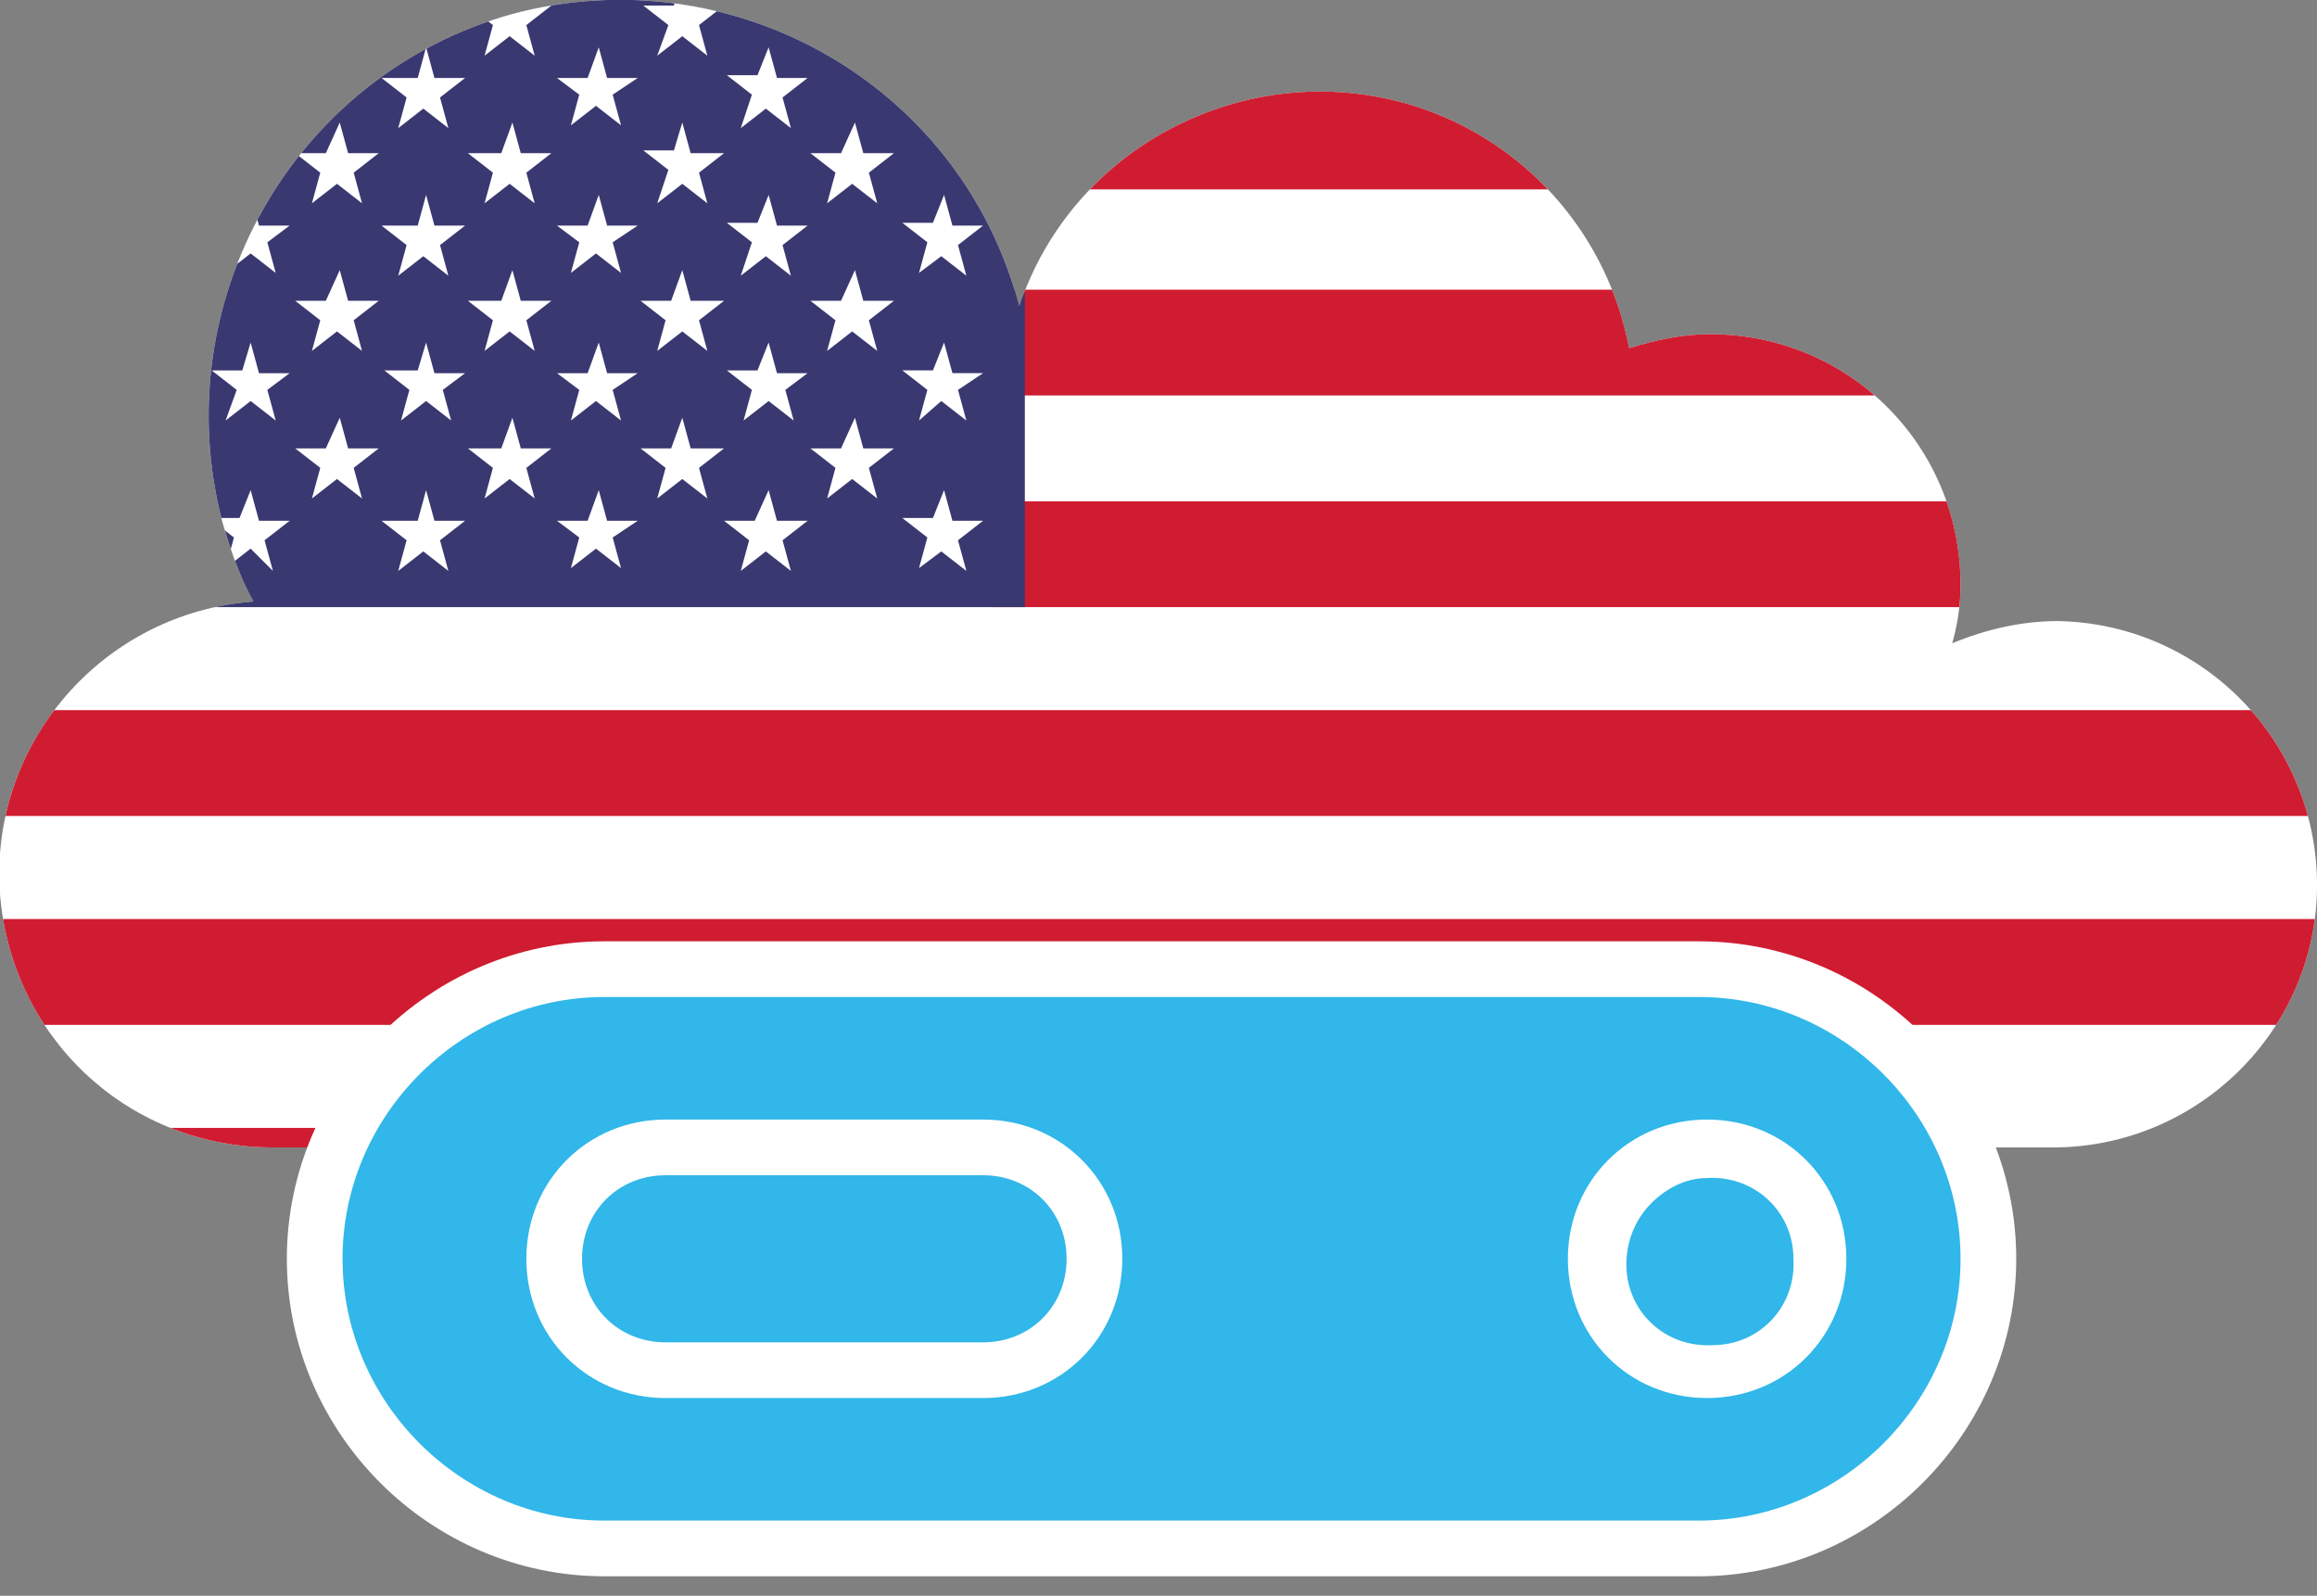 <?xml version="1.0" encoding="UTF-8"?> <svg xmlns="http://www.w3.org/2000/svg" xmlns:xlink="http://www.w3.org/1999/xlink" version="1.1" id="Layer_1" x="0" y="0" viewBox="0 0 83.2 57.3" style="enable-background:new 0 0 83.2 57.3" xml:space="preserve"><rect x="0" y="0" width="83.2" height="57.3" fill="#808080" stroke="none"/><style>.st1{fill:#fff}.st2{fill:#cf1c31}</style><defs><path id="SVGID_1_" d="M73.9 22.3c-1.3 0-2.6.3-3.8.8.2-.7.3-1.4.3-2.1 0-5-4-9-9-9-1 0-1.9.2-2.9.5-1.2-6.2-7.1-10.2-13.3-9-4 .8-7.3 3.6-8.6 7.5C34.5 3 26.3-1.6 18.4.5 10.5 2.7 5.9 10.9 8 18.8c.3 1 .6 1.9 1.1 2.8C3.7 22-.4 26.7 0 32.1c.4 5.1 4.5 9 9.6 9.1h64.3c5.2-.1 9.4-4.4 9.3-9.6-.1-5.1-4.2-9.2-9.3-9.3z"></path></defs><clipPath id="SVGID_00000115484757836222679880000014489422646342530451_"><use xlink:href="#SVGID_1_" style="overflow:visible"></use></clipPath><g style="clip-path:url(#SVGID_00000115484757836222679880000014489422646342530451_)"><path class="st1" d="M-.2-4.4h92.8v48.6H-.2V-4.4z"></path><path class="st2" d="M57.7 6.8H38V2.9h19.7v3.9zM34.9 10.4h33.4v3.8H34.9v-3.8zm.7 7.6h36.2v3.8H35.6V18zM-.2 25.5h83.6v3.8H-.2v-3.8zm0 7.5H84v3.8H-.2V33zm5.1 7.5h25.7v3.8H4.9v-3.8z"></path><path d="M6.5-.9h30.3v22.7H6.5V-.9z" style="fill:#3a3870"></path><path class="st1" d="m2.9-3.6.3 1.1h1.1l-.8.6.3 1.1-.9-.6-.9.6.3-1.1-.8-.6h1.1l.3-1.1zM6-.9 6.3.2h1.1l-.9.7.3 1.1-.8-.7-.9.6.3-1.1-.9-.6h1.1L6-.9zm0 5.3.3 1.1h1.1l-.9.6.3 1.1-.8-.6-.9.6.3-1.1-.9-.6h1.1L6 4.4zm0 5.3.3 1.1h1.1l-.9.7.3 1.1-.8-.7-.9.7.3-1.1-.9-.7h1.1L6 9.7zM6 15l.3 1.1h1.1l-.9.7.3 1.1-.8-.7-.9.7.3-1.1-.9-.7h1.1L6 15zM12.2-.9l.3 1.1h1.1l-.9.7L13 2l-.9-.7-.9.7.3-1.1-.9-.7h1.1l.5-1.1zm0 5.3.3 1.1h1.1l-.9.7.3 1.1-.9-.7-.9.7.3-1.1-.9-.7h1.1l.5-1.1zm0 5.3.3 1.1h1.1l-.9.7.3 1.1-.9-.7-.9.7.3-1.1-.9-.7h1.1l.5-1.1zm0 5.3.3 1.1h1.1l-.9.7.3 1.1-.9-.7-.9.7.3-1.1-.9-.7h1.1l.5-1.1zM18.4-.9l.3 1.1h1.1l-.9.7.3 1.1-.9-.7-.9.7.3-1.1-.9-.7H18l.4-1.1zm0 5.3.3 1.1h1.1l-.9.7.3 1.1-.9-.7-.9.7.3-1.1-.9-.7H18l.4-1.1zm0 5.3.3 1.1h1.1l-.9.7.3 1.1-.9-.7-.9.7.3-1.1-.9-.7H18l.4-1.1zm0 5.3.3 1.1h1.1l-.9.7.3 1.1-.9-.7-.9.7.3-1.1-.9-.7H18l.4-1.1zM24.5-.9l.3 1.1H26l-.9.7.3 1.1-.9-.7-.9.7.4-1.1-.9-.7h1.1l.3-1.1zm0 5.3.3 1.1H26l-.9.7.3 1.1-.9-.7-.9.7.4-1.2-.9-.7h1.1l.3-1zm0 5.3.3 1.1H26l-.9.7.3 1.1-.9-.7-.9.7.3-1.1-.9-.7h1.1l.4-1.1zm0 5.3.3 1.1H26l-.9.7.3 1.1-.9-.7-.9.7.3-1.1-.9-.7h1.1l.4-1.1zM30.7-.9 31 .2h1.1l-.9.7.3 1.1-.9-.7-.9.7.3-1.1-.9-.7h1.1l.5-1.1zm0 5.3.3 1.1h1.1l-.9.7.3 1.1-.9-.7-.9.7.3-1.1-.9-.7h1.1l.5-1.1zm0 5.3.3 1.1h1.1l-.9.7.3 1.1-.9-.7-.9.7.3-1.1-.9-.7h1.1l.5-1.1zm0 5.3.3 1.1h1.1l-.9.7.3 1.1-.9-.7-.9.7.3-1.1-.9-.7h1.1l.5-1.1zM2.9 1.7l.3 1.1h1.1l-.8.6.3 1.1-.9-.6-.9.6.3-1.1-.8-.6h1.1l.3-1.1zm0 5.3.3 1.1h1.1l-.8.6.3 1.1-.9-.7-.9.7.3-1.1-.8-.6h1.1L2.9 7zm0 5.3.3 1.1h1.1l-.8.6.3 1.1-.9-.7-.9.7.4-1.1-.9-.7h1.1l.3-1zm0 5.3.3 1.1h1.1l-.9.7.3 1.1-.9-.7-.8.6.3-1.1-.9-.7h1.1l.4-1zM9-3.6l.3 1.1h1.1l-.8.6.3 1.1-.9-.6-.9.6.3-1.1-.8-.6h1.1L9-3.6zm0 5.3.3 1.1h1.1l-.8.6.3 1.1-.9-.6-.9.6.3-1.1-.8-.6h1.1L9 1.7zM9 7l.3 1.1h1.1l-.8.6.3 1.1-.9-.7-.9.7.3-1.1-.8-.6h1.1L9 7zm0 5.3.3 1.1h1.1l-.8.6.3 1.1-.9-.7-.9.7.4-1.1-.9-.7h1.1l.3-1zm0 5.3.3 1.1h1.1l-.9.7.3 1.1-.8-.8-.9.7.3-1.1-.9-.7h1.1l.4-1zm6.3-21.2.3 1.1h1.1l-.9.7.3 1.1-.9-.7-.9.7.3-1.1-.9-.7H15l.3-1.1zm0 5.3.3 1.1h1.1l-.9.7.3 1.1-.9-.7-.9.7.3-1.1-.9-.7H15l.3-1.1zm0 5.3.3 1.1h1.1l-.9.7.3 1.1-.9-.7-.9.7.3-1.1-.9-.7H15l.3-1.1zm0 5.3.3 1.1h1.1l-.8.6.3 1.1-.9-.7-.9.7.3-1.1-.9-.7H15l.3-1zm0 5.3.3 1.1h1.1l-.9.7.3 1.1-.9-.7-.9.7.3-1.1-.9-.7H15l.3-1.1zm6.2-21.2.3 1.1h1.1l-.9.6.3 1.1-.9-.7-.9.7.3-1.1-.8-.6h1.1l.4-1.1zm0 5.3.3 1.1h1.1l-.9.6.3 1.1-.9-.7-.9.7.3-1.1-.8-.6h1.1l.4-1.1zm0 5.3.3 1.1h1.1l-.9.6.3 1.1-.9-.7-.9.7.3-1.1-.8-.6h1.1l.4-1.1zm0 5.3.3 1.1h1.1l-.9.6.3 1.1-.9-.7-.9.7.3-1.1-.8-.6h1.1l.4-1.1zm0 5.3.3 1.1h1.1l-.9.6.3 1.1-.9-.7-.9.7.3-1.1-.8-.6h1.1l.4-1.1zm6.1-21.2.3 1.1H29l-.9.7.3 1.1-.9-.7-.9.7.4-1.2-.9-.7h1.1l.4-1zm0 5.3.3 1.1H29l-.9.7.3 1.1-.9-.7-.9.7.4-1.2-.9-.7h1.1l.4-1zm0 5.3.3 1.1H29l-.9.7.3 1.1-.9-.7-.9.7.4-1.2-.9-.7h1.1l.4-1zm0 5.3.3 1.1H29l-.8.6.3 1.1-.9-.7-.9.7.3-1.1-.9-.7h1.1l.4-1zm0 5.3.3 1.1H29l-.9.7.3 1.1-.9-.7-.9.7.3-1.1-.9-.7h1.1l.5-1.1zm6.3-21.2.3 1.1h1.1l-.9.7.3 1.1-.9-.7-.8.6.3-1.1-.9-.7h1.1l.4-1zm0 5.3.3 1.1h1.1l-.9.7.3 1.1-.9-.7-.8.6.3-1.1-.9-.7h1.1l.4-1zm0 5.3.3 1.1h1.1l-.9.7.3 1.1-.9-.7-.8.6.3-1.1-.9-.7h1.1l.4-1zm0 5.3.3 1.1h1.1l-.9.6.3 1.1-.9-.7-.8.7.3-1.1-.9-.7h1.1l.4-1zm0 5.3.3 1.1h1.1l-.9.7.3 1.1-.9-.7-.8.6.3-1.1-.9-.7h1.1l.4-1z"></path></g><path d="M21.7 34.8H61c5.7 0 10.4 4.7 10.4 10.4S66.7 55.6 61 55.6H21.7c-5.7 0-10.4-4.7-10.4-10.4S16 34.8 21.7 34.8z" style="fill:#31b7e9;stroke:#fff;stroke-width:2;stroke-miterlimit:10"></path><path class="st1" d="M61.3 50.2c2.8 0 5-2.2 5-5s-2.2-5-5-5-5 2.2-5 5 2.2 5 5 5zm0-7.9c1.7-.1 3.1 1.2 3.1 2.9.1 1.7-1.2 3.1-2.9 3.1-1.7.1-3.1-1.2-3.1-2.9 0-.8.3-1.6.9-2.2.5-.5 1.2-.9 2-.9zM35.3 42.2c1.7 0 3 1.3 3 3s-1.3 3-3 3H23.9c-1.7 0-3-1.3-3-3s1.3-3 3-3h11.4m0-2H23.9c-2.8 0-5 2.2-5 5s2.2 5 5 5h11.4c2.8 0 5-2.2 5-5s-2.2-5-5-5z"></path></svg> 